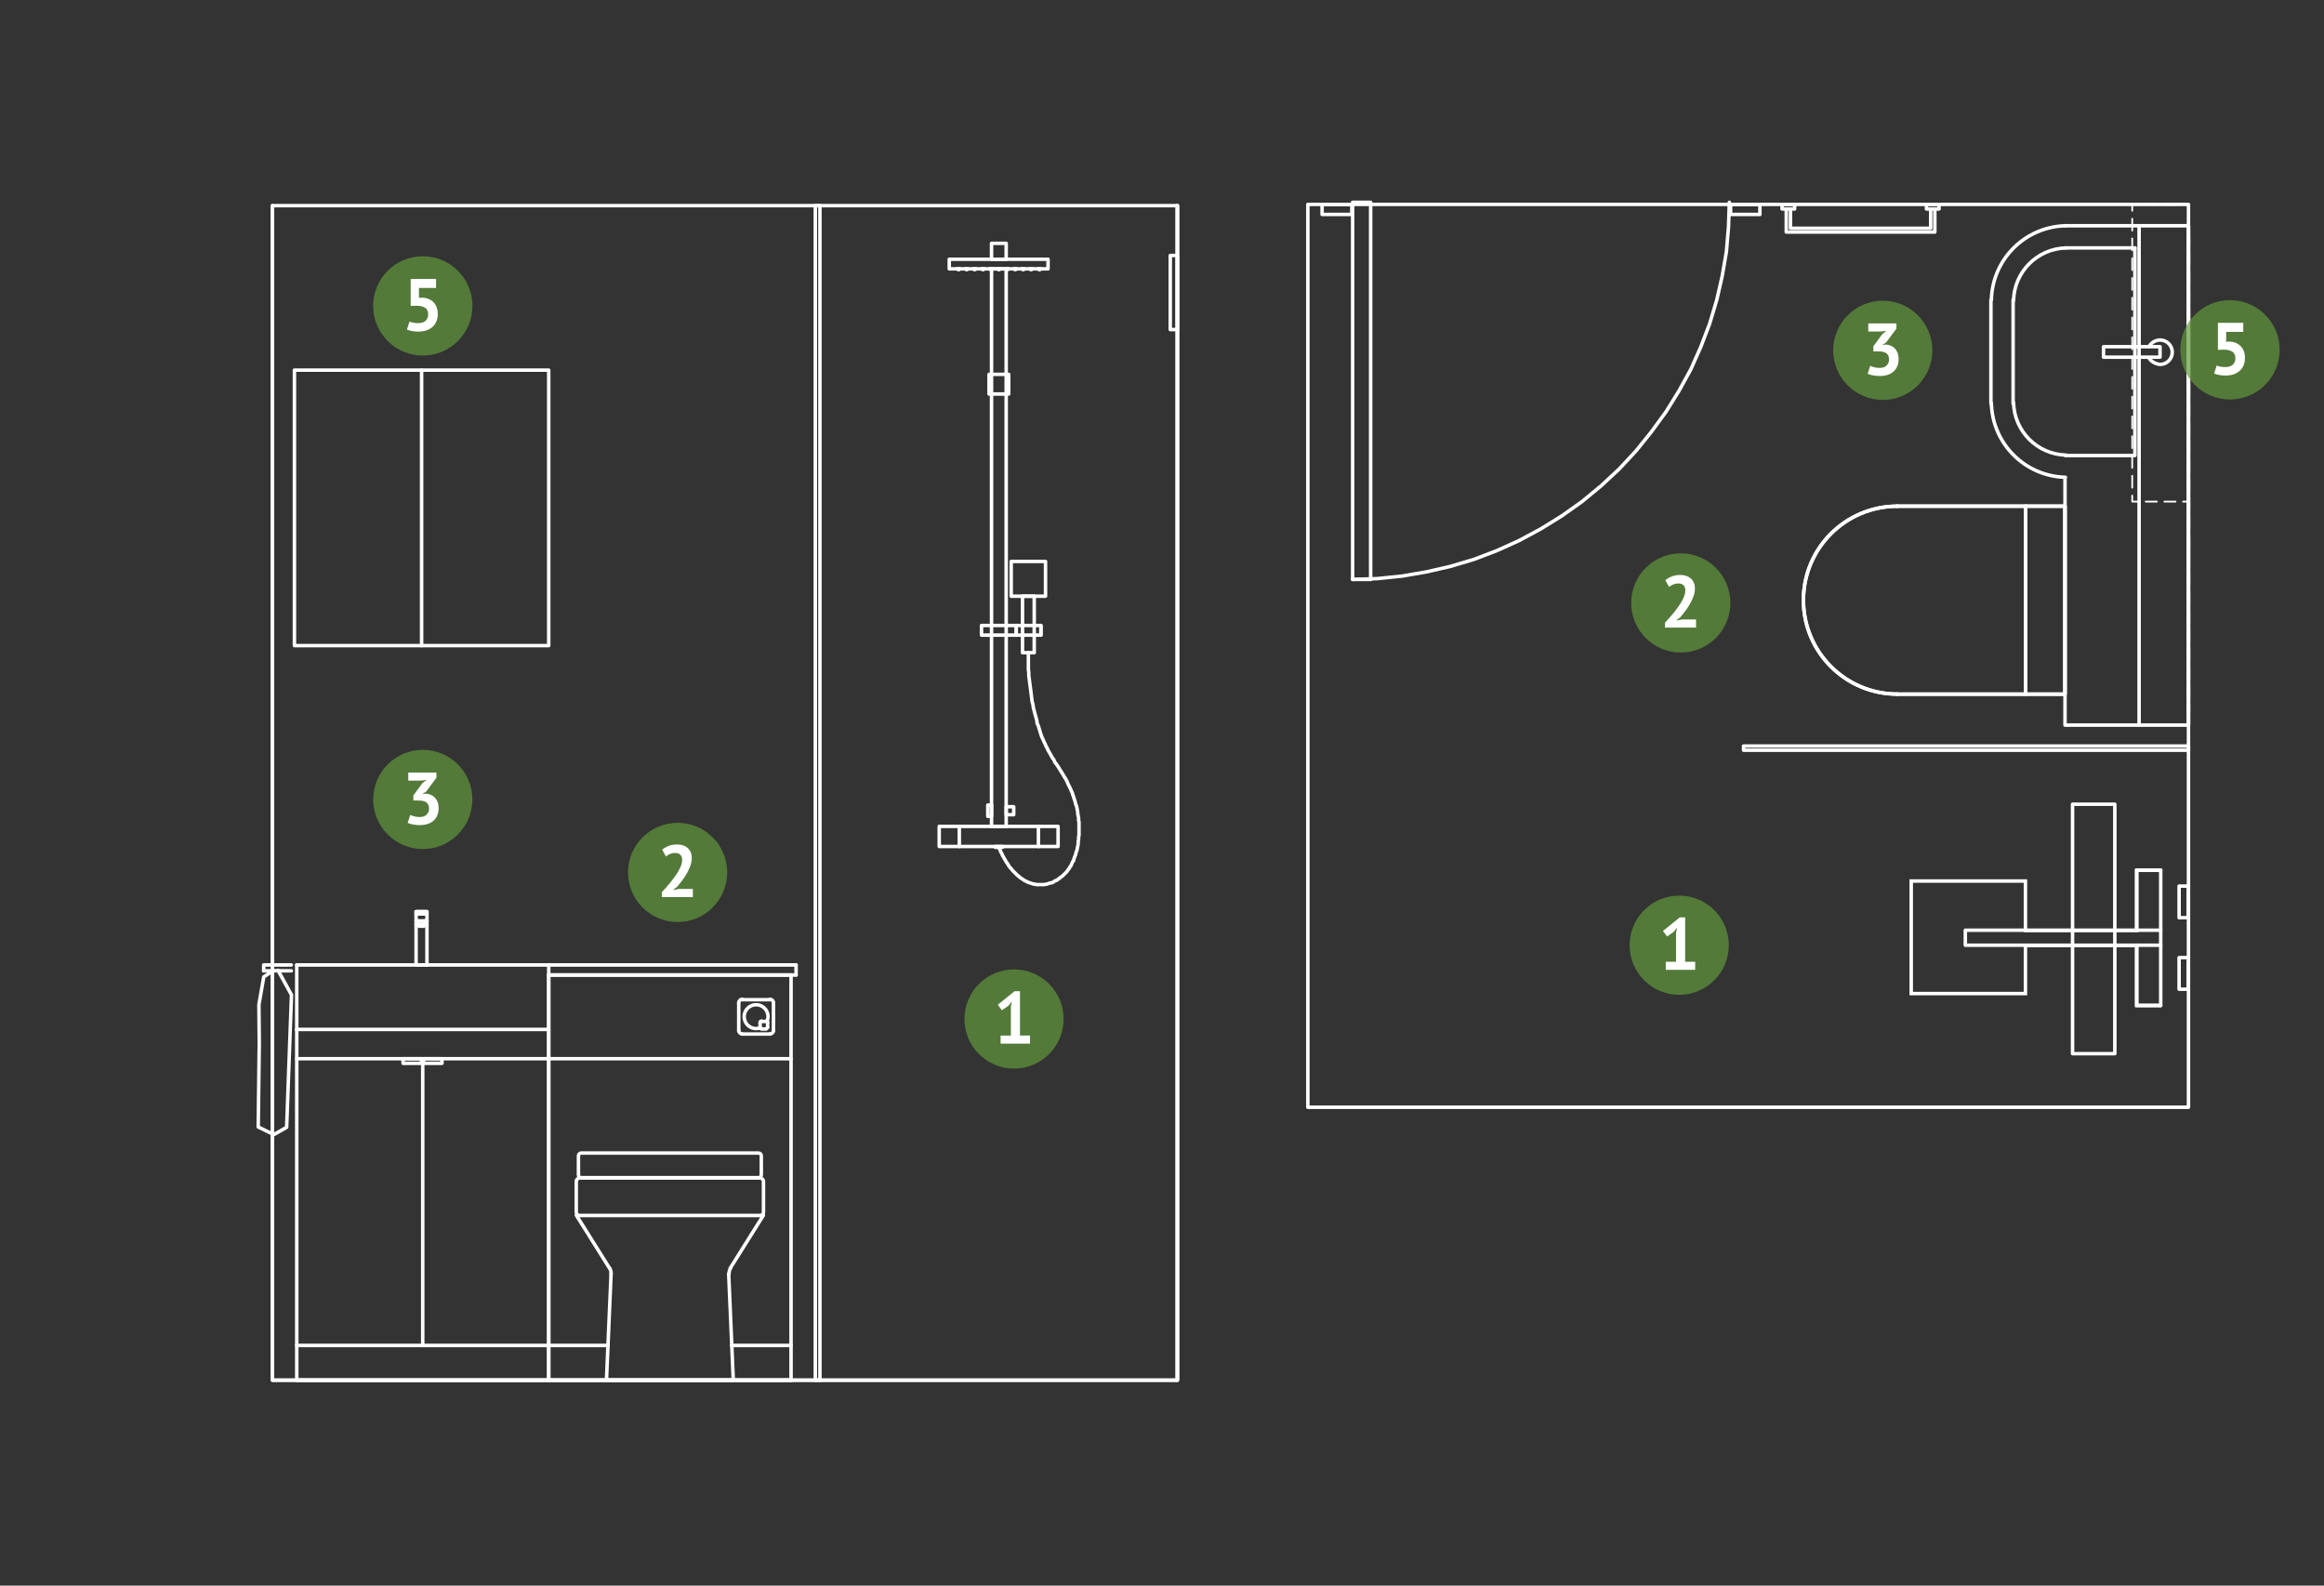 <?xml version="1.0" encoding="utf-8"?>
<!-- Generator: Adobe Illustrator 16.0.0, SVG Export Plug-In . SVG Version: 6.00 Build 0)  -->
<!DOCTYPE svg PUBLIC "-//W3C//DTD SVG 1.1//EN" "http://www.w3.org/Graphics/SVG/1.1/DTD/svg11.dtd">
<svg version="1.1" id="Layer_1" xmlns="http://www.w3.org/2000/svg" xmlns:xlink="http://www.w3.org/1999/xlink" x="0px" y="0px"
	 width="666.307px" height="454.588px" viewBox="0 0 666.307 454.588" enable-background="new 0 0 666.307 454.588"
	 xml:space="preserve">
<rect x="0" y="0" width="666.307" height="454.588" fill="#333333" stroke="none"/>
<polyline fill="none" stroke="#FFFFFF" stroke-linecap="round" stroke-linejoin="round" stroke-miterlimit="10" points="
	78.12,58.96 78.12,395.68 337.56,395.68 337.56,58.96 "/>
<polyline fill="none" stroke="#FFFFFF" stroke-linecap="round" stroke-linejoin="round" stroke-miterlimit="10" points="
	233.76,395.68 235.08,395.68 235.08,58.96 233.76,58.96 233.76,395.68 "/>
<polyline fill="none" stroke="#FFFFFF" stroke-linecap="round" stroke-linejoin="round" stroke-miterlimit="10" points="
	272.16,74.32 300.48,74.32 300.48,74.56 300.48,77.08 272.16,77.08 272.16,74.32 "/>
<polyline fill="none" stroke="#FFFFFF" stroke-linecap="round" stroke-linejoin="round" stroke-miterlimit="10" points="
	284.28,69.76 288.48,69.76 288.48,74.32 284.28,74.32 284.28,69.76 "/>
<polyline fill="none" stroke="#FFFFFF" stroke-linecap="round" stroke-linejoin="round" stroke-miterlimit="10" points="
	284.28,77.08 288.48,77.08 288.48,236.92 284.28,236.92 284.28,77.08 "/>
<path fill="none" stroke="#FFFFFF" stroke-linecap="round" stroke-linejoin="round" stroke-miterlimit="10" d="M274.56,77.02
	c0,0.166,0.134,0.3,0.3,0.3s0.301-0.134,0.301-0.3"/>
<path fill="none" stroke="#FFFFFF" stroke-linecap="round" stroke-linejoin="round" stroke-miterlimit="10" d="M276.84,77.02
	c0,0.166,0.137,0.3,0.303,0.3s0.3-0.134,0.3-0.3"/>
<path fill="none" stroke="#FFFFFF" stroke-linecap="round" stroke-linejoin="round" stroke-miterlimit="10" d="M279.12,77.02
	c0,0.166,0.134,0.3,0.3,0.3s0.303-0.134,0.303-0.3"/>
<path fill="none" stroke="#FFFFFF" stroke-linecap="round" stroke-linejoin="round" stroke-miterlimit="10" d="M281.52,77.02
	c0,0.166,0.134,0.3,0.3,0.3s0.301-0.134,0.301-0.3"/>
<path fill="none" stroke="#FFFFFF" stroke-linecap="round" stroke-linejoin="round" stroke-miterlimit="10" d="M283.8,77.02
	c0,0.166,0.137,0.3,0.303,0.3s0.3-0.134,0.3-0.3"/>
<path fill="none" stroke="#FFFFFF" stroke-linecap="round" stroke-linejoin="round" stroke-miterlimit="10" d="M286.08,77.02
	c0,0.166,0.134,0.3,0.3,0.3s0.303-0.134,0.303-0.3"/>
<path fill="none" stroke="#FFFFFF" stroke-linecap="round" stroke-linejoin="round" stroke-miterlimit="10" d="M288.48,77.02
	c0,0.166,0.134,0.3,0.3,0.3s0.301-0.134,0.301-0.3"/>
<path fill="none" stroke="#FFFFFF" stroke-linecap="round" stroke-linejoin="round" stroke-miterlimit="10" d="M290.76,77.02
	c0,0.166,0.135,0.3,0.3,0.3s0.3-0.134,0.3-0.3"/>
<path fill="none" stroke="#FFFFFF" stroke-linecap="round" stroke-linejoin="round" stroke-miterlimit="10" d="M293.04,77.02
	c0,0.166,0.134,0.3,0.3,0.3s0.303-0.134,0.303-0.3"/>
<path fill="none" stroke="#FFFFFF" stroke-linecap="round" stroke-linejoin="round" stroke-miterlimit="10" d="M295.32,77.02
	c0,0.166,0.135,0.3,0.301,0.3s0.3-0.134,0.3-0.3"/>
<path fill="none" stroke="#FFFFFF" stroke-linecap="round" stroke-linejoin="round" stroke-miterlimit="10" d="M297.72,77.02
	c0,0.166,0.134,0.3,0.3,0.3s0.3-0.134,0.3-0.3"/>
<polyline fill="none" stroke="#FFFFFF" stroke-linecap="round" stroke-linejoin="round" stroke-miterlimit="10" points="
	290.64,233.561 288.48,233.561 288.48,231.279 290.64,231.279 290.64,233.561 "/>
<polyline fill="none" stroke="#FFFFFF" stroke-linecap="round" stroke-linejoin="round" stroke-miterlimit="10" points="
	283.2,234.04 284.28,234.04 284.28,230.8 283.2,230.8 283.2,234.04 "/>
<polyline fill="none" stroke="#FFFFFF" stroke-linecap="round" stroke-linejoin="round" stroke-miterlimit="10" points="
	303.36,242.68 303.36,236.92 269.28,236.92 269.28,242.68 303.36,242.68 303.36,236.92 "/>
<line fill="none" stroke="#FFFFFF" stroke-linecap="round" stroke-linejoin="round" stroke-miterlimit="10" x1="297.72" y1="236.92" x2="297.72" y2="242.68"/>
<line fill="none" stroke="#FFFFFF" stroke-linecap="round" stroke-linejoin="round" stroke-miterlimit="10" x1="275.04" y1="236.92" x2="275.04" y2="242.68"/>
<polyline fill="none" stroke="#FFFFFF" stroke-linecap="round" stroke-linejoin="round" stroke-miterlimit="10" points="
	281.4,182.08 291.36,182.08 291.36,179.32 281.4,179.32 281.4,182.08 "/>
<line fill="none" stroke="#FFFFFF" stroke-linecap="round" stroke-linejoin="round" stroke-miterlimit="10" x1="298.44" y1="179.32" x2="298.44" y2="182.08"/>
<polyline fill="none" stroke="#FFFFFF" stroke-linecap="round" stroke-linejoin="round" stroke-miterlimit="10" points="
	296.52,170.92 293.16,170.92 293.16,187.12 296.52,187.12 296.52,170.92 "/>
<polyline fill="none" stroke="#FFFFFF" stroke-linecap="round" stroke-linejoin="round" stroke-miterlimit="10" points="
	291.36,179.32 298.44,179.32 298.44,182.08 291.36,182.08 291.36,179.32 "/>
<polyline fill="none" stroke="#FFFFFF" stroke-linecap="round" stroke-linejoin="round" stroke-miterlimit="10" points="
	294.84,170.92 289.92,170.92 289.92,160.96 299.76,160.96 299.76,170.92 294.84,170.92 "/>
<polyline fill="none" stroke="#FFFFFF" stroke-linecap="round" stroke-linejoin="round" stroke-miterlimit="10" points="
	289.2,112.96 283.56,112.96 283.56,107.32 289.2,107.32 289.2,112.96 "/>
<polyline fill="none" stroke="#FFFFFF" stroke-linecap="round" stroke-linejoin="round" stroke-miterlimit="10" points="
	285.36,242.92 285.36,242.68 287.4,242.68 287.4,242.92 285.36,242.92 287.4,242.92 "/>
<polyline fill="none" stroke="#FFFFFF" stroke-linecap="round" stroke-linejoin="round" stroke-miterlimit="10" points="
	286.32,242.92 286.56,243.279 286.68,243.641 286.8,243.88 286.92,244.24 287.16,244.6 287.28,244.84 287.4,245.2 287.64,245.561 
	287.76,245.8 287.88,246.04 288.12,246.4 288.24,246.641 288.36,246.88 288.6,247.24 288.96,247.721 289.2,248.2 289.56,248.68 
	289.92,249.04 290.28,249.52 290.64,249.88 291,250.24 291.36,250.6 291.72,250.96 292.08,251.2 292.44,251.561 292.8,251.8 
	293.16,252.04 293.52,252.279 293.88,252.52 294.24,252.641 294.6,252.88 294.96,253 295.32,253.12 295.68,253.24 296.04,253.359 
	296.4,253.48 296.76,253.48 297.12,253.6 297.48,253.6 297.72,253.6 298.08,253.6 298.44,253.6 298.8,253.6 299.16,253.6 
	299.52,253.6 299.76,253.48 300.12,253.48 300.48,253.359 300.72,253.24 301.08,253.12 301.44,253.12 301.68,253 302.04,252.88 
	302.28,252.641 302.52,252.52 302.88,252.4 303.12,252.279 303.36,252.04 303.6,251.92 303.84,251.68 304.08,251.561 304.32,251.32 
	304.56,251.2 304.8,250.96 305.04,250.721 305.28,250.48 305.52,250.24 305.64,250.12 305.88,249.88 306,249.641 306.24,249.4 
	306.36,249.16 306.6,248.92 306.72,248.561 306.96,248.32 307.08,248.08 307.2,247.84 307.32,247.6 307.44,247.24 307.56,247 
	307.8,246.76 307.92,246.16 308.16,245.561 308.4,244.96 308.52,244.359 308.76,243.76 308.88,243.16 309,242.561 309.12,241.96 
	309.12,241.24 309.24,240.641 309.24,240.04 309.36,239.439 309.36,238.721 309.36,238.12 309.36,237.52 309.36,236.92 
	309.36,236.32 309.36,235.721 309.24,235.12 309.24,234.52 309.12,233.92 309,233.32 309,232.84 308.88,232.24 308.76,231.641 
	308.64,231.04 308.4,230.561 308.28,229.96 308.16,229.48 307.92,228.88 307.8,228.4 307.56,227.8 307.44,227.32 307.2,226.84 
	306.96,226.24 306.72,225.76 306.48,225.279 306.24,224.8 306,224.2 305.76,223.721 305.52,223.24 305.16,222.76 304.92,222.279 
	304.32,221.32 303.72,220.359 303.12,219.4 302.76,218.92 302.4,218.44 302.16,217.84 301.8,217.36 301.44,216.76 301.2,216.28 
	300.84,215.68 300.48,215.08 300.24,214.48 299.88,213.88 299.64,213.28 299.28,212.56 299.04,211.96 298.68,211.24 298.56,210.88 
	298.44,210.52 298.32,210.16 298.2,209.8 298.08,209.32 297.96,208.96 297.84,208.6 297.72,208.12 297.36,207.4 297.24,206.44 
	297,205.6 296.76,204.76 296.52,203.8 296.28,202.96 296.16,202 295.92,201.16 295.8,200.2 295.68,199.24 295.56,198.28 
	295.44,197.32 295.32,196.48 295.2,195.52 295.08,194.56 294.96,193.72 294.96,192.76 294.84,191.92 294.84,191.08 294.84,190.6 
	294.84,190.24 294.84,189.76 294.84,189.4 294.84,189.04 294.84,188.56 294.84,188.2 294.84,187.84 294.84,187.48 294.84,187.12 "/>
<path fill="none" stroke="#FFFFFF" stroke-linecap="round" stroke-linejoin="round" stroke-miterlimit="10" d="M85.08,276.641"/>
<path fill="none" stroke="#FFFFFF" stroke-linecap="round" stroke-linejoin="round" stroke-miterlimit="10" d="M228.24,276.641"/>
<line fill="none" stroke="#FFFFFF" stroke-linecap="round" stroke-linejoin="round" stroke-miterlimit="10" x1="228.24" y1="279.52" x2="157.32" y2="279.52"/>
<line fill="none" stroke="#FFFFFF" stroke-linecap="round" stroke-linejoin="round" stroke-miterlimit="10" x1="157.32" y1="295.12" x2="85.08" y2="295.12"/>
<line fill="none" stroke="#FFFFFF" stroke-linecap="round" stroke-linejoin="round" stroke-miterlimit="10" x1="228.24" y1="276.641" x2="228.24" y2="279.52"/>
<line fill="none" stroke="#FFFFFF" stroke-linecap="round" stroke-linejoin="round" stroke-miterlimit="10" x1="157.32" y1="279.52" x2="157.32" y2="276.641"/>
<line fill="none" stroke="#FFFFFF" stroke-linecap="round" stroke-linejoin="round" stroke-miterlimit="10" x1="85.08" y1="295.12" x2="85.08" y2="276.641"/>
<line fill="none" stroke="#FFFFFF" stroke-linecap="round" stroke-linejoin="round" stroke-miterlimit="10" x1="226.8" y1="395.68" x2="157.32" y2="395.68"/>
<polyline fill="none" stroke="#FFFFFF" stroke-linecap="round" stroke-linejoin="round" stroke-miterlimit="10" points="
	226.8,279.52 157.32,279.52 157.32,395.68 226.8,395.68 226.8,279.52 "/>
<line fill="none" stroke="#FFFFFF" stroke-linecap="round" stroke-linejoin="round" stroke-miterlimit="10" x1="226.8" y1="385.72" x2="209.76" y2="385.72"/>
<line fill="none" stroke="#FFFFFF" stroke-linecap="round" stroke-linejoin="round" stroke-miterlimit="10" x1="174.36" y1="385.72" x2="157.32" y2="385.72"/>
<line fill="none" stroke="#FFFFFF" stroke-linecap="round" stroke-linejoin="round" stroke-miterlimit="10" x1="226.8" y1="303.52" x2="157.32" y2="303.52"/>
<line fill="none" stroke="#FFFFFF" stroke-linecap="round" stroke-linejoin="round" stroke-miterlimit="10" x1="157.32" y1="395.68" x2="85.08" y2="395.68"/>
<polyline fill="none" stroke="#FFFFFF" stroke-linecap="round" stroke-linejoin="round" stroke-miterlimit="10" points="
	85.08,295.12 85.08,395.68 157.32,395.68 157.32,279.52 "/>
<line fill="none" stroke="#FFFFFF" stroke-linecap="round" stroke-linejoin="round" stroke-miterlimit="10" x1="157.32" y1="385.72" x2="85.08" y2="385.72"/>
<line fill="none" stroke="#FFFFFF" stroke-linecap="round" stroke-linejoin="round" stroke-miterlimit="10" x1="157.32" y1="303.52" x2="85.08" y2="303.52"/>
<line fill="none" stroke="#FFFFFF" stroke-linecap="round" stroke-linejoin="round" stroke-miterlimit="10" x1="121.2" y1="385.72" x2="121.2" y2="303.52"/>
<path fill="none" stroke="#FFFFFF" stroke-linecap="round" stroke-linejoin="round" stroke-miterlimit="10" d="M221.76,287.5
	c0-0.562-0.454-1.021-1.021-1.021"/>
<line fill="none" stroke="#FFFFFF" stroke-linecap="round" stroke-linejoin="round" stroke-miterlimit="10" x1="221.76" y1="287.561" x2="221.76" y2="295.48"/>
<path fill="none" stroke="#FFFFFF" stroke-linecap="round" stroke-linejoin="round" stroke-miterlimit="10" d="M220.74,296.439
	c0.562,0,1.021-0.457,1.021-1.02"/>
<line fill="none" stroke="#FFFFFF" stroke-linecap="round" stroke-linejoin="round" stroke-miterlimit="10" x1="220.68" y1="296.439" x2="212.76" y2="296.439"/>
<path fill="none" stroke="#FFFFFF" stroke-linecap="round" stroke-linejoin="round" stroke-miterlimit="10" d="M211.8,295.42
	c0,0.562,0.457,1.02,1.021,1.02"/>
<line fill="none" stroke="#FFFFFF" stroke-linecap="round" stroke-linejoin="round" stroke-miterlimit="10" x1="211.8" y1="295.48" x2="211.8" y2="287.561"/>
<path fill="none" stroke="#FFFFFF" stroke-linecap="round" stroke-linejoin="round" stroke-miterlimit="10" d="M212.82,286.48
	c-0.562,0-1.021,0.457-1.021,1.021"/>
<line fill="none" stroke="#FFFFFF" stroke-linecap="round" stroke-linejoin="round" stroke-miterlimit="10" x1="212.76" y1="286.6" x2="220.68" y2="286.6"/>
<path fill="none" stroke="#FFFFFF" stroke-linecap="round" stroke-linejoin="round" stroke-miterlimit="10" d="M219.926,292.801
	c0.64-1.492,0.139-3.229-1.195-4.152s-3.134-0.782-4.312,0.336c-1.175,1.121-1.397,2.912-0.539,4.289
	c0.861,1.375,2.57,1.957,4.094,1.393"/>
<path fill="none" stroke="#FFFFFF" stroke-linecap="round" stroke-linejoin="round" stroke-miterlimit="10" d="M220.08,293.141
	c0-0.231-0.188-0.42-0.42-0.42"/>
<line fill="none" stroke="#FFFFFF" stroke-linecap="round" stroke-linejoin="round" stroke-miterlimit="10" x1="220.08" y1="293.2" x2="220.08" y2="294.52"/>
<path fill="none" stroke="#FFFFFF" stroke-linecap="round" stroke-linejoin="round" stroke-miterlimit="10" d="M219.66,294.88
	c0.231,0,0.42-0.188,0.42-0.42"/>
<line fill="none" stroke="#FFFFFF" stroke-linecap="round" stroke-linejoin="round" stroke-miterlimit="10" x1="219.6" y1="295" x2="218.28" y2="295"/>
<path fill="none" stroke="#FFFFFF" stroke-linecap="round" stroke-linejoin="round" stroke-miterlimit="10" d="M217.92,294.46
	c0,0.23,0.188,0.42,0.42,0.42"/>
<line fill="none" stroke="#FFFFFF" stroke-linecap="round" stroke-linejoin="round" stroke-miterlimit="10" x1="217.92" y1="294.52" x2="217.92" y2="293.2"/>
<path fill="none" stroke="#FFFFFF" stroke-linecap="round" stroke-linejoin="round" stroke-miterlimit="10" d="M218.34,292.721
	c-0.229,0-0.42,0.188-0.42,0.42"/>
<line fill="none" stroke="#FFFFFF" stroke-linecap="round" stroke-linejoin="round" stroke-miterlimit="10" x1="218.28" y1="292.84" x2="219.6" y2="292.84"/>
<polyline fill="none" stroke="#FFFFFF" stroke-linecap="round" stroke-linejoin="round" stroke-miterlimit="10" points="
	126.72,304.84 121.44,304.84 121.44,303.52 126.72,303.52 126.72,304.84 "/>
<polyline fill="none" stroke="#FFFFFF" stroke-linecap="round" stroke-linejoin="round" stroke-miterlimit="10" points="
	120.84,304.84 115.56,304.84 115.56,303.52 120.84,303.52 120.84,304.84 "/>
<path fill="none" stroke="#FFFFFF" stroke-linecap="round" stroke-linejoin="round" stroke-miterlimit="10" d="M218.898,348.331"/>
<line fill="none" stroke="#FFFFFF" stroke-linecap="round" stroke-linejoin="round" stroke-miterlimit="10" x1="218.88" y1="348.4" x2="209.4" y2="363.52"/>
<path fill="none" stroke="#FFFFFF" stroke-linecap="round" stroke-linejoin="round" stroke-miterlimit="10" d="M209.474,363.518
	c-0.308,0.484-0.456,1.054-0.434,1.624"/>
<polyline fill="none" stroke="#FFFFFF" stroke-linecap="round" stroke-linejoin="round" stroke-miterlimit="10" points="
	208.92,365.199 210.24,395.68 192.12,395.68 173.88,395.68 175.2,365.199 "/>
<path fill="none" stroke="#FFFFFF" stroke-linecap="round" stroke-linejoin="round" stroke-miterlimit="10" d="M175.197,365.142
	c0.025-0.57-0.125-1.14-0.431-1.624"/>
<line fill="none" stroke="#FFFFFF" stroke-linecap="round" stroke-linejoin="round" stroke-miterlimit="10" x1="174.72" y1="363.52" x2="165.24" y2="348.4"/>
<path fill="none" stroke="#FFFFFF" stroke-linecap="round" stroke-linejoin="round" stroke-miterlimit="10" d="M165.341,348.331"/>
<polyline fill="none" stroke="#FFFFFF" stroke-linecap="round" stroke-linejoin="round" stroke-miterlimit="10" points="
	337.56,73.24 337.56,94.48 335.52,94.48 335.52,73.24 337.56,73.24 "/>
<path fill="none" d="M83.52,278.321H75.6v-1.68"/>
<path fill="none" d="M82.199,281.08l0.24-2.761"/>
<path fill="#FFFFFF" stroke="#FFFFFF" stroke-miterlimit="10" d="M85.92,282.4"/>
<path fill="none" d="M85.92,282.4"/>
<line fill="none" stroke="#FFFFFF" stroke-linecap="round" stroke-linejoin="round" stroke-miterlimit="10" x1="83.52" y1="278.32" x2="75.6" y2="278.32"/>
<polyline fill="none" stroke="#FFFFFF" stroke-linecap="round" stroke-linejoin="round" stroke-miterlimit="10" points="
	75.6,278.32 75.6,276.641 83.52,276.641 "/>
<path fill="none" stroke="#FFFFFF" stroke-linecap="round" stroke-linejoin="round" stroke-miterlimit="10" d="M228.24,276.641"/>
<path fill="none" stroke="#FFFFFF" stroke-linecap="round" stroke-linejoin="round" stroke-miterlimit="10" d="M87.6,276.641"/>
<line fill="none" stroke="#FFFFFF" stroke-linecap="round" stroke-linejoin="round" stroke-miterlimit="10" x1="337.56" y1="58.96" x2="337.56" y2="395.68"/>
<polyline fill="none" stroke="#FFFFFF" stroke-linecap="round" stroke-linejoin="round" stroke-miterlimit="10" points="
	337.56,58.96 78.12,58.96 78.12,395.68 337.56,395.68 337.56,58.96 "/>
<polyline fill="none" stroke="#FFFFFF" stroke-linecap="round" stroke-linejoin="round" stroke-miterlimit="10" points="
	496.174,58.598 504.573,58.598 504.573,61.479 496.174,61.479 496.174,58.598 "/>
<polyline fill="none" stroke="#FFFFFF" stroke-linecap="round" stroke-linejoin="round" stroke-miterlimit="10" points="
	387.574,58.598 379.053,58.598 379.053,61.479 387.574,61.479 387.574,58.598 "/>
<polyline fill="none" stroke="#FFFFFF" stroke-linecap="round" stroke-linejoin="round" stroke-miterlimit="10" points="
	543.933,198.998 592.053,198.998 592.053,145.118 543.933,145.118 "/>
<line fill="none" stroke="#FFFFFF" stroke-linecap="round" stroke-linejoin="round" stroke-miterlimit="10" x1="580.773" y1="198.998" x2="580.773" y2="145.118"/>
<path fill="none" stroke="#FFFFFF" stroke-linecap="round" stroke-linejoin="round" stroke-miterlimit="10" d="M543.993,145.118
	c-14.879,0-26.938,12.062-26.938,26.939s12.061,26.938,26.938,26.938"/>
<polyline fill="none" stroke="#FFFFFF" stroke-linecap="round" stroke-linejoin="round" stroke-miterlimit="10" points="
	592.053,145.118 592.053,198.998 580.773,198.998 580.773,145.118 592.053,145.118 "/>
<line fill="none" stroke="#FFFFFF" stroke-linecap="round" stroke-linejoin="round" stroke-miterlimit="10" x1="580.773" y1="198.998" x2="543.933" y2="198.998"/>
<path fill="none" stroke="#FFFFFF" stroke-linecap="round" stroke-linejoin="round" stroke-miterlimit="10" d="M543.993,145.118
	c-14.879,0-26.938,12.062-26.938,26.939s12.061,26.938,26.938,26.938"/>
<polyline fill="none" stroke="#FFFFFF" stroke-linecap="round" stroke-linejoin="round" stroke-miterlimit="10" points="
	543.933,145.118 580.773,145.118 580.773,198.998 "/>
<polyline fill="none" stroke="#FFFFFF" stroke-linecap="round" stroke-linejoin="round" stroke-miterlimit="10" points="
	592.053,64.719 627.453,64.719 627.453,207.879 592.053,207.879 592.053,136.959 "/>
<line fill="none" stroke="#FFFFFF" stroke-linecap="round" stroke-linejoin="round" stroke-miterlimit="10" x1="570.813" y1="85.959" x2="570.813" y2="115.719"/>
<line fill="none" stroke="#FFFFFF" stroke-linecap="round" stroke-linejoin="round" stroke-miterlimit="10" x1="577.174" y1="85.959" x2="577.174" y2="115.719"/>
<path fill="none" stroke="#FFFFFF" stroke-linecap="round" stroke-linejoin="round" stroke-miterlimit="10" d="M570.94,115.607
	c0.292,11.599,9.625,20.933,21.227,21.225"/>
<path fill="none" stroke="#FFFFFF" stroke-linecap="round" stroke-linejoin="round" stroke-miterlimit="10" d="M577.299,115.447
	c0.207,8.212,6.812,14.818,15.023,15.025"/>
<path fill="none" stroke="#FFFFFF" stroke-linecap="round" stroke-linejoin="round" stroke-miterlimit="10" d="M592.166,64.725
	c-11.603,0.293-20.936,9.627-21.228,21.226"/>
<path fill="none" stroke="#FFFFFF" stroke-linecap="round" stroke-linejoin="round" stroke-miterlimit="10" d="M592.324,71.084
	c-8.212,0.207-14.816,6.813-15.023,15.024"/>
<polyline fill="none" stroke="#FFFFFF" stroke-linecap="round" stroke-linejoin="round" stroke-miterlimit="10" points="
	592.174,130.598 612.094,130.598 612.094,71.078 "/>
<line fill="none" stroke="#FFFFFF" stroke-linecap="round" stroke-linejoin="round" stroke-miterlimit="10" x1="592.174" y1="71.078" x2="612.094" y2="71.078"/>
<path fill="#FFFFFF" stroke="#FFFFFF" stroke-miterlimit="10" d="M603.094,99.398"/>
<path fill="#FFFFFF" stroke="#FFFFFF" stroke-miterlimit="10" d="M619.295,99.879"/>
<path fill="none" d="M619.295,99.879"/>
<path fill="none" d="M619.293,102.398"/>
<path fill="#FFFFFF" stroke="#FFFFFF" stroke-miterlimit="10" d="M603.094,102.518"/>
<path fill="#FFFFFF" stroke="#FFFFFF" stroke-miterlimit="10" d="M619.293,102.398"/>
<path fill="none" d="M619.293,102.398"/>
<path fill="none" stroke="#FFFFFF" stroke-linecap="round" stroke-linejoin="round" stroke-miterlimit="10" d="M603.094,99.398"/>
<path fill="none" stroke="#FFFFFF" stroke-linecap="round" stroke-linejoin="round" stroke-miterlimit="10" d="M619.294,102.398"/>
<path fill="none" stroke="#FFFFFF" stroke-linecap="round" stroke-linejoin="round" stroke-miterlimit="10" d="M619.294,102.398"/>
<polyline fill="none" stroke="#FFFFFF" stroke-linecap="round" stroke-linejoin="round" stroke-miterlimit="10" points="
	627.453,136.238 627.453,207.879 627.453,64.719 "/>
<polyline fill="none" stroke="#FFFFFF" stroke-linecap="round" stroke-linejoin="round" stroke-miterlimit="10" points="
	627.453,213.879 499.893,213.879 499.893,215.078 627.453,215.078 627.453,213.879 "/>
<line fill="none" stroke="#FFFFFF" stroke-linecap="round" stroke-linejoin="round" stroke-miterlimit="10" x1="627.453" y1="158.559" x2="627.453" y2="154.959"/>
<polyline fill="none" stroke="#FFFFFF" stroke-linecap="round" stroke-linejoin="round" stroke-miterlimit="10" points="
	606.334,302.078 594.214,302.078 594.214,230.559 606.334,230.559 606.334,302.078 "/>
<polyline fill="none" stroke="#FFFFFF" stroke-linecap="round" stroke-linejoin="round" stroke-miterlimit="10" points="
	512.134,59.918 512.134,66.518 554.733,66.518 554.733,59.918 "/>
<polyline fill="none" stroke="#FFFFFF" stroke-linecap="round" stroke-linejoin="round" stroke-miterlimit="10" points="
	553.533,59.918 553.533,65.438 513.334,65.438 513.334,59.918 "/>
<polyline fill="none" stroke="#FFFFFF" stroke-linecap="round" stroke-linejoin="round" stroke-miterlimit="10" points="
	510.933,58.598 514.533,58.598 514.533,59.918 510.933,59.918 510.933,58.598 "/>
<polyline fill="none" stroke="#FFFFFF" stroke-linecap="round" stroke-linejoin="round" stroke-miterlimit="10" points="
	552.334,58.598 555.933,58.598 555.933,59.918 552.334,59.918 552.334,58.598 "/>
<line fill="none" stroke="#FFFFFF" stroke-linecap="round" stroke-linejoin="round" stroke-miterlimit="10" x1="627.453" y1="204.278" x2="627.453" y2="201.998"/>
<line fill="none" stroke="#FFFFFF" stroke-linecap="round" stroke-linejoin="round" stroke-miterlimit="10" x1="627.453" y1="200.198" x2="627.453" y2="196.598"/>
<line fill="none" stroke="#FFFFFF" stroke-linecap="round" stroke-linejoin="round" stroke-miterlimit="10" x1="627.453" y1="194.799" x2="627.453" y2="191.198"/>
<line fill="none" stroke="#FFFFFF" stroke-linecap="round" stroke-linejoin="round" stroke-miterlimit="10" x1="627.453" y1="189.398" x2="627.453" y2="185.799"/>
<line fill="none" stroke="#FFFFFF" stroke-linecap="round" stroke-linejoin="round" stroke-miterlimit="10" x1="627.453" y1="183.998" x2="627.453" y2="180.398"/>
<line fill="none" stroke="#FFFFFF" stroke-linecap="round" stroke-linejoin="round" stroke-miterlimit="10" x1="627.453" y1="178.598" x2="627.453" y2="174.998"/>
<line fill="none" stroke="#FFFFFF" stroke-linecap="round" stroke-linejoin="round" stroke-miterlimit="10" x1="627.453" y1="173.198" x2="627.453" y2="169.598"/>
<line fill="none" stroke="#FFFFFF" stroke-linecap="round" stroke-linejoin="round" stroke-miterlimit="10" x1="627.453" y1="167.799" x2="627.453" y2="164.198"/>
<line fill="none" stroke="#FFFFFF" stroke-linecap="round" stroke-linejoin="round" stroke-miterlimit="10" x1="627.453" y1="162.398" x2="627.453" y2="158.799"/>
<line fill="none" stroke="#FFFFFF" stroke-linecap="round" stroke-linejoin="round" stroke-miterlimit="10" x1="627.453" y1="156.998" x2="627.453" y2="153.398"/>
<line fill="none" stroke="#FFFFFF" stroke-linecap="round" stroke-linejoin="round" stroke-miterlimit="10" x1="627.453" y1="151.598" x2="627.453" y2="147.998"/>
<line fill="none" stroke="#FFFFFF" stroke-linecap="round" stroke-linejoin="round" stroke-miterlimit="10" x1="627.453" y1="146.198" x2="627.453" y2="142.598"/>
<line fill="none" stroke="#FFFFFF" stroke-linecap="round" stroke-linejoin="round" stroke-miterlimit="10" x1="627.453" y1="140.799" x2="627.453" y2="137.198"/>
<line fill="none" stroke="#FFFFFF" stroke-linecap="round" stroke-linejoin="round" stroke-miterlimit="10" x1="627.453" y1="135.398" x2="627.453" y2="131.799"/>
<line fill="none" stroke="#FFFFFF" stroke-linecap="round" stroke-linejoin="round" stroke-miterlimit="10" x1="627.453" y1="129.998" x2="627.453" y2="126.398"/>
<line fill="none" stroke="#FFFFFF" stroke-linecap="round" stroke-linejoin="round" stroke-miterlimit="10" x1="627.453" y1="124.598" x2="627.453" y2="120.998"/>
<line fill="none" stroke="#FFFFFF" stroke-linecap="round" stroke-linejoin="round" stroke-miterlimit="10" x1="627.453" y1="119.198" x2="627.453" y2="115.598"/>
<line fill="none" stroke="#FFFFFF" stroke-linecap="round" stroke-linejoin="round" stroke-miterlimit="10" x1="627.453" y1="113.799" x2="627.453" y2="110.198"/>
<line fill="none" stroke="#FFFFFF" stroke-linecap="round" stroke-linejoin="round" stroke-miterlimit="10" x1="627.453" y1="108.398" x2="627.453" y2="104.799"/>
<line fill="none" stroke="#FFFFFF" stroke-linecap="round" stroke-linejoin="round" stroke-miterlimit="10" x1="627.453" y1="102.998" x2="627.453" y2="99.398"/>
<line fill="none" stroke="#FFFFFF" stroke-linecap="round" stroke-linejoin="round" stroke-miterlimit="10" x1="627.453" y1="97.598" x2="627.453" y2="93.998"/>
<line fill="none" stroke="#FFFFFF" stroke-linecap="round" stroke-linejoin="round" stroke-miterlimit="10" x1="627.453" y1="92.198" x2="627.453" y2="88.598"/>
<line fill="none" stroke="#FFFFFF" stroke-linecap="round" stroke-linejoin="round" stroke-miterlimit="10" x1="627.453" y1="86.799" x2="627.453" y2="83.198"/>
<line fill="none" stroke="#FFFFFF" stroke-linecap="round" stroke-linejoin="round" stroke-miterlimit="10" x1="627.453" y1="81.398" x2="627.453" y2="77.799"/>
<line fill="none" stroke="#FFFFFF" stroke-linecap="round" stroke-linejoin="round" stroke-miterlimit="10" x1="627.453" y1="75.998" x2="627.453" y2="72.398"/>
<line fill="none" stroke="#FFFFFF" stroke-linecap="round" stroke-linejoin="round" stroke-miterlimit="10" x1="627.453" y1="70.598" x2="627.453" y2="68.198"/>
<line fill="none" stroke="#FFFFFF" stroke-linecap="round" stroke-linejoin="round" stroke-miterlimit="10" x1="613.294" y1="64.794" x2="613.294" y2="207.794"/>
<polyline fill="none" stroke="#FFFFFF" stroke-linecap="round" stroke-linejoin="round" stroke-miterlimit="10" points="
	387.813,57.998 387.813,166.118 392.973,166.118 392.973,57.998 387.813,57.998 "/>
<polyline fill="none" stroke="#FFFFFF" stroke-linecap="round" stroke-linejoin="round" stroke-miterlimit="10" points="
	627.453,58.598 374.973,58.598 374.973,317.438 627.453,317.438 627.453,58.598 "/>
<polyline fill="none" stroke="#FFFFFF" stroke-linecap="round" stroke-linejoin="round" stroke-miterlimit="10" points="
	387.813,166.118 394.893,165.879 401.973,165.158 408.933,163.959 415.773,162.398 422.613,160.358 429.214,157.838 
	435.573,154.959 441.813,151.598 447.813,147.879 453.573,143.799 459.094,139.238 464.254,134.438 469.053,129.278 
	473.493,123.758 477.693,117.998 481.413,111.998 484.773,105.879 487.653,99.398 490.174,92.799 492.214,85.959 493.773,79.118 
	494.973,72.158 495.573,65.078 495.813,57.998 "/>
<g>
	<path fill="none" stroke="#FFFFFF" stroke-miterlimit="10" d="M165.22,338.729c0-0.553,0.451-1.005,1.005-1.005h51.668
		c0.553,0,1.005,0.452,1.005,1.005v8.724c0,0.554-0.452,1.006-1.005,1.006h-51.668c-0.554,0-1.005-0.452-1.005-1.006V338.729z"/>
</g>
<g>
	<path fill="none" stroke="#FFFFFF" stroke-miterlimit="10" d="M165.845,331.364c0-0.442,0.361-0.807,0.806-0.807h50.815
		c0.443,0,0.807,0.362,0.807,0.807v5.453c0,0.442-0.361,0.806-0.807,0.806h-50.815c-0.442,0-0.806-0.361-0.806-0.806V331.364z"/>
</g>
<g>
	<polyline fill="none" stroke="#FFFFFF" stroke-linecap="round" stroke-linejoin="round" stroke-miterlimit="10" points="
		122.411,276.639 119.293,276.639 119.293,261.354 	"/>
	<path fill="none" stroke="#FFFFFF" stroke-linecap="round" stroke-linejoin="round" stroke-miterlimit="10" d="M122.411,276.639
		v-15.284V276.639z"/>
	<path fill="none" stroke="#FFFFFF" stroke-linecap="round" stroke-linejoin="round" stroke-miterlimit="10" d="M119.293,265.062
		h3.119 M119.293,262.001h3.119 M119.293,261.354h3.119 M122.411,264.002h-3.119"/>
	
		<rect x="120.117" y="265.062" fill="none" stroke="#FFFFFF" stroke-linecap="round" stroke-linejoin="round" stroke-miterlimit="10" width="1.412" height="0.472"/>
	<polyline fill="none" stroke="#FFFFFF" stroke-linecap="round" stroke-linejoin="round" stroke-miterlimit="10" points="
		119.764,265.062 121.882,265.062 121.882,264.002 	"/>
	<polyline fill="none" stroke="#FFFFFF" stroke-linecap="round" stroke-linejoin="round" stroke-miterlimit="10" points="
		121.882,265.062 119.764,265.062 119.764,264.002 	"/>
	
		<rect x="119.764" y="261.354" fill="none" stroke="#FFFFFF" stroke-linecap="round" stroke-linejoin="round" stroke-miterlimit="10" width="2.118" height="0.647"/>
</g>
<line fill="none" stroke="#FFFFFF" stroke-linecap="round" stroke-linejoin="round" stroke-miterlimit="10" x1="85.08" y1="276.641" x2="228.24" y2="276.641"/>
<rect x="603.094" y="99.398" fill="none" stroke="#FFFFFF" stroke-linecap="round" stroke-linejoin="round" stroke-miterlimit="10" width="16.199" height="3"/>
<path fill="none" stroke="#FFFFFF" stroke-linecap="round" stroke-linejoin="round" stroke-miterlimit="10" d="M616.123,102.578
	c0.329,0.732,1.528,1.741,3.188,1.896c0.966,0,1.84-0.393,2.474-1.023c0.635-0.634,1.024-1.509,1.024-2.475
	c0-0.965-0.393-1.839-1.024-2.474c-0.632-0.634-1.507-1.024-2.474-1.024c-0.966,0-2.416,0.515-3.113,1.798"/>
<polyline fill="none" stroke="#FFFFFF" stroke-miterlimit="10" points="619.493,249.504 612.607,249.504 612.607,266.742 
	580.707,266.742 580.707,252.581 547.965,252.581 547.965,284.842 580.707,284.842 580.707,271.051 612.607,271.051 
	612.607,288.288 619.493,288.288 "/>
<polyline fill="none" stroke="#FFFFFF" stroke-linecap="round" stroke-linejoin="round" stroke-miterlimit="10" points="
	619.493,288.226 612.598,288.226 612.598,270.988 "/>
<polyline fill="none" stroke="#FFFFFF" stroke-linecap="round" stroke-linejoin="round" stroke-miterlimit="10" points="
	612.598,266.678 612.598,249.441 619.493,249.441 "/>
<polyline fill="none" stroke="#FFFFFF" stroke-linecap="round" stroke-linejoin="round" stroke-miterlimit="10" points="
	619.493,270.988 563.474,270.988 563.474,266.678 619.493,266.678 "/>
<rect x="624.764" y="274.534" fill="none" stroke="#FFFFFF" stroke-linecap="round" stroke-linejoin="round" stroke-miterlimit="10" width="2.609" height="9.062"/>
<rect x="624.764" y="254.034" fill="none" stroke="#FFFFFF" stroke-linecap="round" stroke-linejoin="round" stroke-miterlimit="10" width="2.609" height="9.062"/>
<line fill="none" stroke="#FFFFFF" stroke-linecap="round" stroke-linejoin="round" stroke-miterlimit="10" x1="619.493" y1="249.504" x2="619.493" y2="288.288"/>
<g>
	<polyline fill="none" stroke="#FFFFFF" stroke-linecap="round" stroke-linejoin="round" stroke-miterlimit="10" points="
		78.508,278.168 75.624,280.057 74.233,288.007 74.334,299.138 74.034,323.088 78.508,325.274 82.184,323.188 83.575,285.225 
		79.7,278.168 	"/>
</g>
<g id="numbers">
	<g>
		<circle fill="#61993B" fill-opacity="0.7" cx="290.732" cy="292.137" r="14.219"/>
		<rect x="284.754" y="284.417" fill="none" width="15.844" height="17.062"/>
		<g enable-background="new    ">
			<path fill="#FFFFFF" d="M286.886,296.88h2.938v-8.345l0.315-1.437l-1.014,1.246l-1.883,1.286l-1.159-1.584l4.812-3.887h1.542
				v12.717h2.873v2.323h-8.428L286.886,296.88L286.886,296.88z"/>
		</g>
	</g>
	<circle fill="#61993B" fill-opacity="0.7" cx="481.441" cy="270.98" r="14.219"/>
	<rect x="475.463" y="263.26" fill="none" width="15.844" height="17.062"/>
	<g enable-background="new    ">
		<path fill="#FFFFFF" d="M477.595,275.723h2.938v-8.345l0.315-1.437l-1.016,1.245l-1.882,1.286l-1.159-1.584l4.813-3.887h1.542
			v12.717h2.873v2.323h-8.428L477.595,275.723L477.595,275.723z"/>
	</g>
	<g>
		<circle fill="#61993B" fill-opacity="0.7" cx="121.219" cy="229.191" r="14.219"/>
		<rect x="115.241" y="221.473" fill="none" width="15.844" height="17.062"/>
		<g enable-background="new    ">
			<path fill="#FFFFFF" d="M120.332,234.232c0.873,0,1.537-0.229,1.994-0.693c0.458-0.468,0.688-1.028,0.688-1.693
				c0-0.8-0.239-1.394-0.718-1.774c-0.478-0.38-1.232-0.569-2.261-0.569h-1.522v-1.458l2.557-3.485l1.205-0.951l-1.667,0.19h-3.548
				v-2.324h8.069v1.502l-2.979,3.993l-0.931,0.57v0.105l0.887-0.127c0.493,0.042,0.962,0.155,1.404,0.339
				c0.445,0.184,0.832,0.447,1.162,0.792c0.332,0.346,0.595,0.772,0.793,1.278c0.199,0.507,0.296,1.094,0.296,1.753
				c0,0.832-0.139,1.549-0.413,2.152c-0.273,0.606-0.655,1.114-1.141,1.522c-0.485,0.409-1.054,0.711-1.7,0.907
				c-0.647,0.197-1.345,0.295-2.092,0.295c-0.62,0-1.261-0.056-1.922-0.168c-0.664-0.113-1.198-0.275-1.607-0.486l0.741-2.28
				c0.365,0.181,0.771,0.331,1.215,0.442C119.283,234.176,119.781,234.232,120.332,234.232z"/>
		</g>
	</g>
	<circle fill="#61993B" fill-opacity="0.7" cx="539.809" cy="100.433" r="14.219"/>
	<rect x="533.831" y="92.714" fill="none" width="15.845" height="17.062"/>
	<g enable-background="new    ">
		<path fill="#FFFFFF" d="M538.922,105.474c0.874,0,1.538-0.229,1.994-0.694c0.459-0.467,0.688-1.027,0.688-1.692
			c0-0.8-0.24-1.395-0.719-1.774c-0.478-0.38-1.232-0.569-2.261-0.569h-1.521v-1.458l2.557-3.485l1.205-0.951l-1.667,0.19h-3.549
			v-2.324h8.068v1.502l-2.979,3.993l-0.932,0.569v0.106l0.888-0.127c0.492,0.043,0.961,0.155,1.403,0.339
			c0.444,0.183,0.831,0.447,1.162,0.792s0.595,0.772,0.793,1.278c0.198,0.507,0.296,1.094,0.296,1.753
			c0,0.832-0.139,1.549-0.412,2.151c-0.275,0.607-0.656,1.115-1.141,1.523c-0.486,0.409-1.055,0.711-1.701,0.907
			c-0.647,0.197-1.344,0.295-2.092,0.295c-0.619,0-1.261-0.056-1.922-0.168c-0.664-0.113-1.198-0.275-1.607-0.486l0.741-2.281
			c0.364,0.182,0.771,0.331,1.215,0.443C537.875,105.417,538.37,105.474,538.922,105.474z"/>
	</g>
	<g>
		<circle fill="#61993B" fill-opacity="0.7" cx="194.278" cy="250.115" r="14.219"/>
		<rect x="188.299" y="242.396" fill="none" width="15.844" height="17.062"/>
		<g enable-background="new    ">
			<path fill="#FFFFFF" d="M198.333,246.009c0,0.717-0.131,1.443-0.394,2.176c-0.259,0.732-0.589,1.449-0.99,2.152
				c-0.401,0.705-0.846,1.387-1.331,2.042c-0.486,0.655-0.963,1.257-1.427,1.804l-1.119,0.866v0.104l1.521-0.296h4.056v2.324h-8.896
				v-1.416c0.339-0.352,0.718-0.764,1.141-1.236c0.422-0.472,0.852-0.972,1.278-1.5c0.43-0.527,0.851-1.072,1.259-1.639
				c0.408-0.561,0.772-1.127,1.097-1.698c0.324-0.569,0.583-1.124,0.772-1.661c0.19-0.531,0.285-1.042,0.285-1.521
				c0-0.578-0.166-1.053-0.497-1.424c-0.331-0.373-0.854-0.561-1.574-0.561c-0.451,0-0.912,0.096-1.383,0.285
				c-0.473,0.189-0.87,0.434-1.193,0.729l-1.099-1.941c0.552-0.451,1.175-0.812,1.87-1.091c0.698-0.275,1.517-0.412,2.461-0.412
				c0.606,0,1.162,0.084,1.669,0.256c0.507,0.169,0.943,0.416,1.31,0.74s0.654,0.729,0.866,1.215
				C198.227,244.794,198.333,245.362,198.333,246.009z"/>
		</g>
	</g>
	<circle fill="#61993B" fill-opacity="0.7" cx="481.891" cy="172.854" r="14.219"/>
	<rect x="475.911" y="165.135" fill="none" width="15.845" height="17.062"/>
	<g enable-background="new    ">
		<path fill="#FFFFFF" d="M485.946,168.747c0,0.717-0.13,1.442-0.393,2.176c-0.259,0.732-0.589,1.449-0.991,2.153
			c-0.4,0.704-0.845,1.386-1.33,2.041c-0.486,0.654-0.962,1.257-1.426,1.804l-1.119,0.866v0.104l1.521-0.296h4.057v2.324h-8.896
			v-1.416c0.34-0.353,0.72-0.765,1.142-1.236c0.423-0.471,0.851-0.972,1.277-1.5c0.431-0.528,0.851-1.074,1.26-1.639
			c0.407-0.562,0.771-1.127,1.097-1.698c0.324-0.57,0.583-1.124,0.773-1.66c0.188-0.533,0.282-1.042,0.282-1.521
			c0-0.578-0.165-1.054-0.496-1.424c-0.329-0.373-0.853-0.561-1.572-0.561c-0.45,0-0.912,0.095-1.385,0.285
			c-0.472,0.188-0.868,0.433-1.192,0.729l-1.099-1.94c0.552-0.451,1.175-0.813,1.869-1.091c0.697-0.275,1.519-0.412,2.461-0.412
			c0.607,0,1.162,0.084,1.67,0.256c0.507,0.169,0.942,0.416,1.31,0.739s0.654,0.729,0.867,1.215
			C485.84,167.531,485.946,168.1,485.946,168.747z"/>
	</g>
</g>
<g>
	<g>
		<polyline fill="none" stroke="#FFFFFF" stroke-width="0.5" stroke-linecap="round" stroke-linejoin="round" points="
			613.053,143.807 611.321,143.807 611.321,142.074 		"/>
		
			<line fill="none" stroke="#FFFFFF" stroke-width="0.5" stroke-linecap="round" stroke-linejoin="round" stroke-dasharray="3.402,2.268" x1="611.321" y1="139.806" x2="611.321" y2="61.555"/>
		<polyline fill="none" stroke="#FFFFFF" stroke-width="0.5" stroke-linecap="round" stroke-linejoin="round" points="
			611.321,60.422 611.321,58.689 613.053,58.689 		"/>
		
			<line fill="none" stroke="#FFFFFF" stroke-width="0.5" stroke-linecap="round" stroke-linejoin="round" stroke-dasharray="3.208,2.139" x1="615.193" y1="58.689" x2="624.817" y2="58.689"/>
		<polyline fill="none" stroke="#FFFFFF" stroke-width="0.5" stroke-linecap="round" stroke-linejoin="round" points="
			625.887,58.689 627.619,58.689 627.619,60.422 		"/>
		
			<line fill="none" stroke="#FFFFFF" stroke-width="0.5" stroke-linecap="round" stroke-linejoin="round" stroke-dasharray="3.402,2.268" x1="627.619" y1="62.69" x2="627.619" y2="140.94"/>
		<polyline fill="none" stroke="#FFFFFF" stroke-width="0.5" stroke-linecap="round" stroke-linejoin="round" points="
			627.619,142.074 627.619,143.807 625.887,143.807 		"/>
		
			<line fill="none" stroke="#FFFFFF" stroke-width="0.5" stroke-linecap="round" stroke-linejoin="round" stroke-dasharray="3.208,2.139" x1="623.747" y1="143.807" x2="614.123" y2="143.807"/>
	</g>
</g>
<g>
	<circle fill="#61993B" fill-opacity="0.7" cx="639.357" cy="100.29" r="14.239"/>
	<rect x="633.368" y="92.561" fill="none" width="15.866" height="17.087"/>
	<g enable-background="new    ">
		<path fill="#FFFFFF" d="M638.019,105.231c0.933,0,1.644-0.227,2.138-0.676c0.493-0.451,0.739-1.072,0.739-1.862
			c0-0.847-0.287-1.467-0.865-1.862c-0.58-0.393-1.404-0.591-2.478-0.591l-1.669,0.063V92.56h7.277v2.581h-4.908v2.856l0.867-0.084
			c0.691,0.029,1.316,0.155,1.873,0.381c0.557,0.227,1.032,0.54,1.428,0.941c0.393,0.401,0.696,0.888,0.908,1.458
			c0.212,0.572,0.317,1.209,0.317,1.915c0,0.832-0.143,1.565-0.424,2.2c-0.281,0.636-0.672,1.164-1.174,1.586
			s-1.091,0.741-1.767,0.953c-0.677,0.212-1.416,0.316-2.222,0.316c-0.634,0-1.237-0.052-1.808-0.158
			c-0.571-0.106-1.055-0.251-1.449-0.434l0.741-2.285c0.323,0.142,0.68,0.251,1.067,0.328
			C637.001,105.193,637.47,105.231,638.019,105.231z"/>
	</g>
</g>
<g>
	<circle fill="#61993B" fill-opacity="0.7" cx="121.219" cy="87.698" r="14.239"/>
	<rect x="115.231" y="79.969" fill="none" width="15.866" height="17.087"/>
	<g enable-background="new    ">
		<path fill="#FFFFFF" d="M119.881,92.639c0.933,0,1.644-0.227,2.138-0.676c0.493-0.451,0.739-1.072,0.739-1.862
			c0-0.847-0.287-1.468-0.865-1.862c-0.58-0.393-1.404-0.591-2.478-0.591l-1.669,0.063v-7.744h7.277v2.581h-4.908v2.856l0.867-0.084
			c0.691,0.029,1.316,0.155,1.873,0.381c0.557,0.227,1.032,0.54,1.428,0.941c0.393,0.401,0.696,0.888,0.908,1.459
			s0.317,1.209,0.317,1.914c0,0.832-0.143,1.565-0.424,2.2c-0.281,0.636-0.672,1.163-1.174,1.587
			c-0.502,0.422-1.091,0.74-1.767,0.952c-0.677,0.212-1.416,0.316-2.222,0.316c-0.634,0-1.237-0.052-1.808-0.158
			c-0.571-0.106-1.055-0.251-1.449-0.434l0.741-2.285c0.323,0.142,0.68,0.251,1.067,0.328
			C118.864,92.6,119.332,92.639,119.881,92.639z"/>
	</g>
</g>
<g>
	
		<rect x="84.418" y="106.113" fill="none" stroke="#FFFFFF" stroke-linecap="round" stroke-linejoin="round" stroke-miterlimit="10" width="72.902" height="78.978"/>
	
		<line fill="none" stroke="#FFFFFF" stroke-linecap="round" stroke-linejoin="round" stroke-miterlimit="10" x1="120.876" y1="106.113" x2="120.876" y2="185.086"/>
</g>
</svg>
